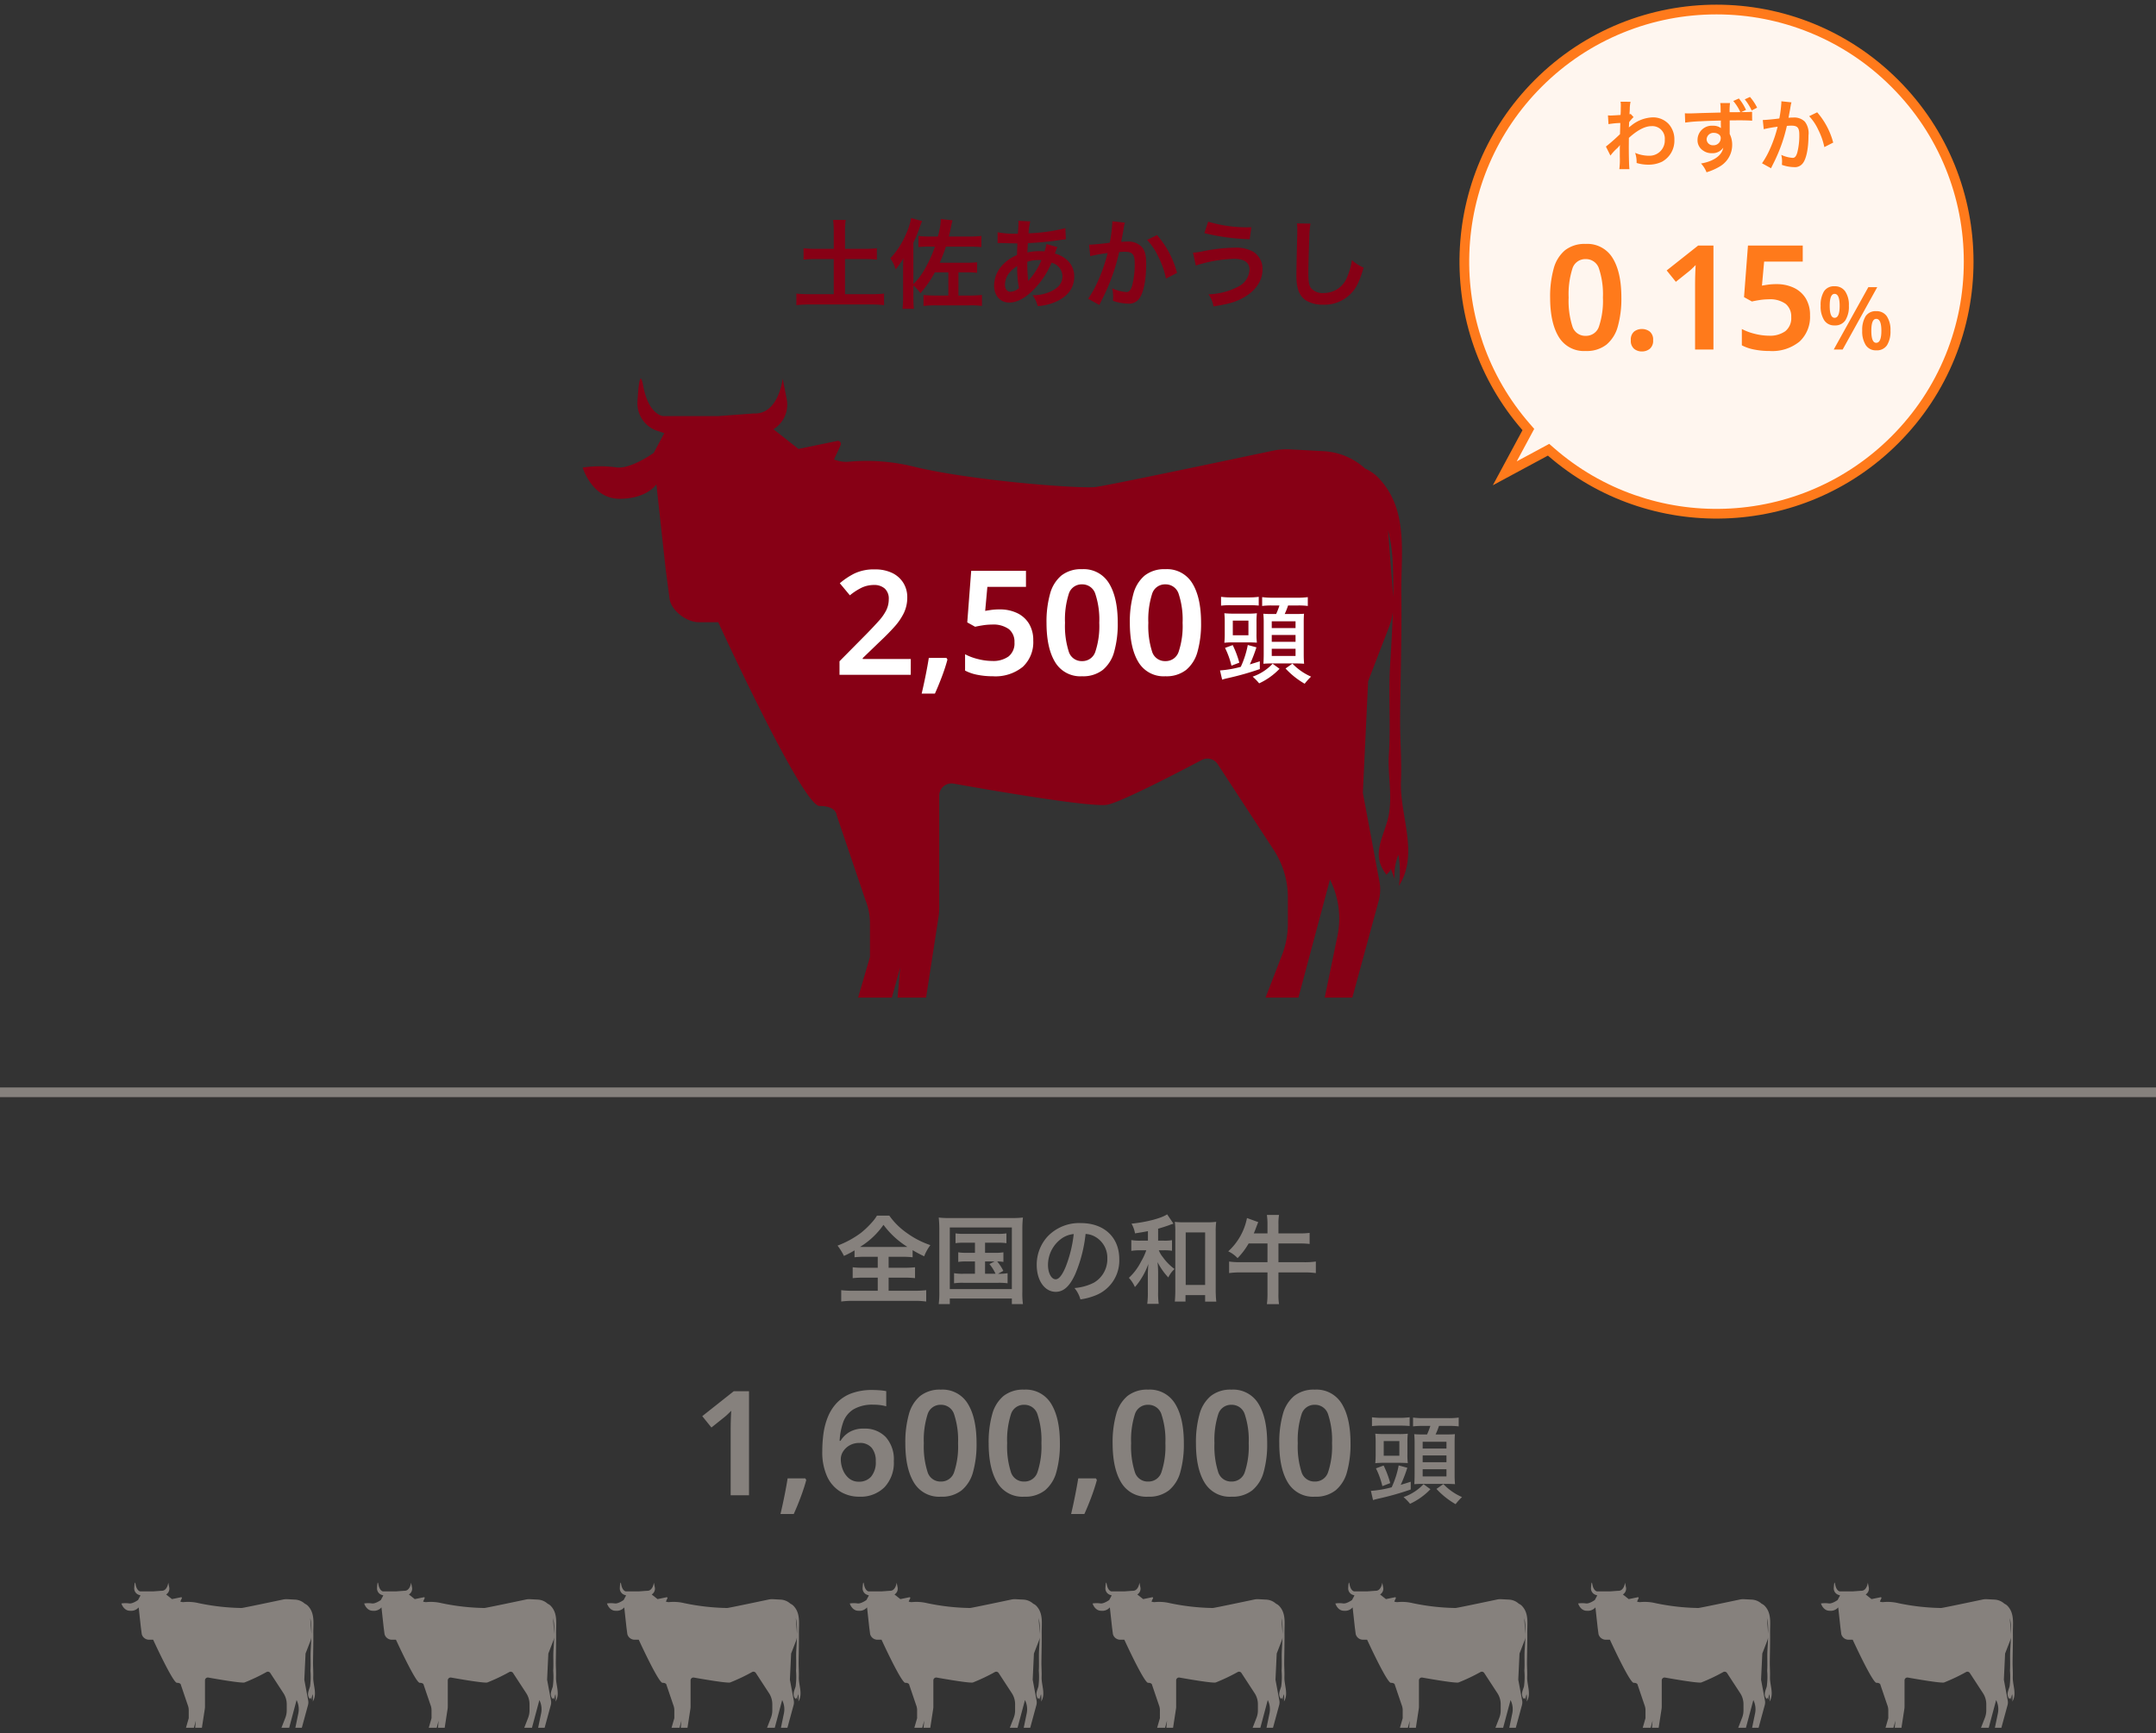 <svg xmlns="http://www.w3.org/2000/svg" xmlns:xlink="http://www.w3.org/1999/xlink" width="444" height="357" viewBox="0 0 444 357">
  <rect x="0" y="0" width="444" height="357" fill="#333333" stroke="none"/>
  <defs>
    <style>
      .cls-1, .cls-12, .cls-2 {
        fill: none;
      }

      .cls-1 {
        stroke: #707070;
      }

      .cls-3 {
        fill: #86817d;
      }

      .cls-4 {
        fill: #870015;
      }

      .cls-5 {
        clip-path: url(#clip-path);
      }

      .cls-6 {
        clip-path: url(#clip-path-2);
      }

      .cls-7 {
        clip-path: url(#clip-path-3);
      }

      .cls-8 {
        clip-path: url(#clip-path-11);
      }

      .cls-9 {
        fill: #fff;
      }

      .cls-10 {
        fill: #fff6ef;
      }

      .cls-11 {
        fill: #ff7a1b;
      }

      .cls-12 {
        stroke: #86817d;
        stroke-width: 2px;
      }

      .cls-13, .cls-14 {
        stroke: none;
      }

      .cls-14 {
        fill: #ff7a1b;
      }
    </style>
    <clipPath id="clip-path">
      <rect id="長方形_554" data-name="長方形 554" class="cls-1" width="444" height="357" transform="translate(20929 2555)"/>
    </clipPath>
    <clipPath id="clip-path-2">
      <rect class="cls-2" width="402" height="36"/>
    </clipPath>
    <clipPath id="clip-path-3">
      <rect id="長方形_545" data-name="長方形 545" class="cls-3" width="40" height="30"/>
    </clipPath>
    <clipPath id="clip-path-11">
      <rect id="長方形_553" data-name="長方形 553" class="cls-4" width="170" height="127.5"/>
    </clipPath>
  </defs>
  <g id="マスクグループ_39" data-name="マスクグループ 39" class="cls-5" transform="translate(-20929 -2555)">
    <path id="パス_1271" data-name="パス 1271" class="cls-3" d="M-41.24-8.12v2.26h-2.94a16.713,16.713,0,0,1-2.22-.1v2.24a19.944,19.944,0,0,1,2.22-.1h2.94v2.7H-46.2a20.321,20.321,0,0,1-2.56-.12V1.1a17.247,17.247,0,0,1,2.5-.14h12.48a17.549,17.549,0,0,1,2.52.14V-1.24a21.075,21.075,0,0,1-2.54.12H-39v-2.7h3.24a19.8,19.8,0,0,1,2.2.1V-5.96a18.767,18.767,0,0,1-2.2.1H-39V-8.12h2.82a19.5,19.5,0,0,1,2.12.1V-9.48c.9.52,1.48.84,2.38,1.26a9.453,9.453,0,0,1,1.28-2.3,18.123,18.123,0,0,1-4.9-2.54,14.592,14.592,0,0,1-3.56-3.54H-41.4a8.4,8.4,0,0,1-1.08,1.44,17.916,17.916,0,0,1-2.2,2.1,19.4,19.4,0,0,1-4.84,2.64A12.606,12.606,0,0,1-48.2-8.3a17.8,17.8,0,0,0,2.18-1.14v1.42a19.652,19.652,0,0,1,2.18-.1ZM-44-10.14c-.3,0-.48,0-.88-.02a16.055,16.055,0,0,0,4.82-4.54,17.933,17.933,0,0,0,4.92,4.54c-.38.02-.52.02-.94.02Zm22.78-.88v2.08h-1.72a9.336,9.336,0,0,1-1.72-.1v1.98a9.743,9.743,0,0,1,1.72-.1h1.72v2.54h-2.4a9.94,9.94,0,0,1-1.9-.12v2.08a11.839,11.839,0,0,1,1.9-.1h7.24a12.824,12.824,0,0,1,1.88.1V-4.74a10.259,10.259,0,0,1-1.96.12l1.08-.6a9.793,9.793,0,0,0-1.26-1.94,8.115,8.115,0,0,1,1.28.1V-9.04a9.2,9.2,0,0,1-1.72.1h-2.06v-2.08h2.54a11.589,11.589,0,0,1,1.86.1v-2.02a11.141,11.141,0,0,1-1.86.1h-6.8a10.9,10.9,0,0,1-1.82-.1v2.02a11.194,11.194,0,0,1,1.82-.1Zm2.08,3.86h1.96l-1.06.54a8.784,8.784,0,0,1,1.26,2h-2.16ZM-28.56-.98a18.936,18.936,0,0,1-.12,2.6h2.28V.48h12.78V1.62h2.28a16.136,16.136,0,0,1-.12-2.58V-13.8a20.608,20.608,0,0,1,.12-2.4,20.545,20.545,0,0,1-2.36.1H-26.32a18.721,18.721,0,0,1-2.36-.1,23.912,23.912,0,0,1,.12,2.42Zm2.16-13.18h12.78v12.7H-26.4ZM1.56-12.82a4.371,4.371,0,0,1,2.02.6A4.955,4.955,0,0,1,6.04-7.78a5.6,5.6,0,0,1-2.78,5A10.629,10.629,0,0,1-.72-1.68,6.38,6.38,0,0,1,.5.66,13.076,13.076,0,0,0,3.64-.18,7.7,7.7,0,0,0,8.5-7.64c0-4.5-3.12-7.42-7.92-7.42a8.978,8.978,0,0,0-6.88,2.8A8.591,8.591,0,0,0-8.5-6.44C-8.5-3.22-6.86-.9-4.58-.9c1.64,0,2.92-1.18,4.06-3.76A28.934,28.934,0,0,0,1.56-12.82Zm-2.44.02A26.359,26.359,0,0,1-2.54-6.04c-.72,1.72-1.4,2.56-2.06,2.56-.88,0-1.58-1.3-1.58-2.94a6.7,6.7,0,0,1,2.72-5.4A5.091,5.091,0,0,1-.88-12.8ZM14.4-11.44H12.86a10.212,10.212,0,0,1-1.88-.12v2.22a12.335,12.335,0,0,1,1.84-.12h1.24a12.327,12.327,0,0,1-1.08,2.34,11.647,11.647,0,0,1-2.5,3.34,6.608,6.608,0,0,1,1.24,1.9,11.9,11.9,0,0,0,1.36-1.84,14.068,14.068,0,0,0,1.4-2.92c-.08,1.4-.1,1.82-.1,2.36V-.96a16.947,16.947,0,0,1-.12,2.54h2.36A16.632,16.632,0,0,1,16.5-.96v-3.5a21.916,21.916,0,0,0-.12-2.56A13.435,13.435,0,0,0,18.6-3.86,5.521,5.521,0,0,1,19.88-5.6a10.85,10.85,0,0,1-2.42-2.46,5.106,5.106,0,0,1-.82-1.4h1.02a10.343,10.343,0,0,1,1.7.1v-2.18a9.112,9.112,0,0,1-1.68.1H16.5V-13.9c.56-.16,1.82-.56,2.4-.78a.717.717,0,0,1,.22-.08c.28-.1.28-.1.42-.14l.12-.04-1.3-1.92c-1.22.82-4.32,1.62-7.34,1.92a5.965,5.965,0,0,1,.72,2c1.38-.22,1.86-.3,2.66-.46ZM22.14-.22h4.04V1.12h2.3a22.155,22.155,0,0,1-.12-2.56V-13.2a15.45,15.45,0,0,1,.1-2.12,14.144,14.144,0,0,1-1.98.1H21.9a13.67,13.67,0,0,1-1.96-.1,15.809,15.809,0,0,1,.1,2.12V-1.24c0,.9-.04,1.72-.1,2.34h2.2Zm.04-12.92h4V-2.32h-4Zm16.84,2.28V-7H33.46a16.161,16.161,0,0,1-2.34-.14v2.38a16.536,16.536,0,0,1,2.34-.14h5.56V-.6a16.092,16.092,0,0,1-.12,2.24h2.5A12.912,12.912,0,0,1,41.28-.6V-4.9h5.34a16.454,16.454,0,0,1,2.36.14V-7.14A15.907,15.907,0,0,1,46.62-7H41.28v-3.86h4.3a15.628,15.628,0,0,1,2.12.1v-2.28a14.754,14.754,0,0,1-2.12.1h-4.3v-1.84a10.636,10.636,0,0,1,.12-1.96H38.9a13.236,13.236,0,0,1,.12,1.98v1.82H36.2c.18-.4.26-.6.54-1.36.18-.46.24-.64.38-.96L34.8-16.1a12.539,12.539,0,0,1-3.86,6.86,6.033,6.033,0,0,1,1.92,1.4,14.728,14.728,0,0,0,2.28-3.02Z" transform="translate(21151 2822)"/>
    <g id="リピートグリッド_11" data-name="リピートグリッド 11" class="cls-6" transform="translate(20954 2881)">
      <g transform="translate(-780 -5114)">
        <g id="グループ_952" data-name="グループ 952" class="cls-7" transform="translate(780 5114)">
          <path id="パス_1258" data-name="パス 1258" class="cls-3" d="M39.508,19.437c.041-.993-.047-2.007-.04-3,.015-2.009.085-4.018.057-6.027-.027-1.9.36-3.979-1.009-5.513a2.035,2.035,0,0,0-.737-.55A3.236,3.236,0,0,0,35.771,3.5l-1.613-.086a3.238,3.238,0,0,0-.843.065c-1.663.352-7.773,1.641-8.54,1.75a46.3,46.3,0,0,1-8.829-.993A9.516,9.516,0,0,0,12.9,4.006a1.559,1.559,0,0,1-.77-.106l.322-.688a.146.146,0,0,0-.162-.2l-1.875.385L9.211,2.442A1.393,1.393,0,0,0,9.85.985L9.656,0s-.191,1.744-1.4,1.681l-1.715.127H3.875s-.7-.063-.953-1.458c-.151-.83-.235-.021-.278.77a1.4,1.4,0,0,0,.953,1.4l.341.113-.508.951s-1.143.824-1.842.7A5.682,5.682,0,0,0,0,4.294S.445,5.8,1.779,5.8a2.05,2.05,0,0,0,1.779-.7l.452,4.124.183,1.391A1.561,1.561,0,0,0,5.6,11.762h.941s4.065,8.876,4.891,8.876.826.444.826.444l1.388,4.092a2.929,2.929,0,0,1,.221,1.115v1.64L13.3,29.894h1.631l.4-1.458L15.2,29.894H16.58l.6-3.9a2.921,2.921,0,0,0,.034-.446V20.137a.588.588,0,0,1,.692-.579c1.832.326,6.719,1.17,7.439,1.016a38.167,38.167,0,0,0,4.544-2.157.59.59,0,0,1,.769.2l2.71,4.15a4.179,4.179,0,0,1,.68,2.285v1.273a4.179,4.179,0,0,1-.282,1.508l-.8,2.062h1.588l1.525-5.706.07.154a4.177,4.177,0,0,1,.29,2.576l-.614,2.976h1.334l1.272-4.673a2.091,2.091,0,0,0,.038-.933L37.669,20l.254-5.389L38.932,12a3.22,3.22,0,0,0,.186-.724c-.029.874-.083,1.749-.135,2.6-.086,1.424.037,2.854-.056,4.274a14.951,14.951,0,0,1-.078,3.227c-.266.925-.76,1.707-.032,2.592.061-.1.152-.123.2-.294.064.166.125.333.187.5a2.568,2.568,0,0,1,.182-1.175,4.835,4.835,0,0,1,.025,1.5c.984-1.555.029-3.4.1-5.059m-.373-8.88-.25-3.248a7.717,7.717,0,0,1,.224,1.539c.029.56.035,1.133.026,1.709" transform="translate(0 -0.001)"/>
        </g>
      </g>
      <g transform="translate(-730 -5114)">
        <g id="グループ_953" data-name="グループ 953" class="cls-7" transform="translate(780 5114)">
          <path id="パス_1259" data-name="パス 1259" class="cls-3" d="M39.508,19.437c.041-.993-.047-2.007-.04-3,.015-2.009.085-4.018.057-6.027-.027-1.9.36-3.979-1.009-5.513a2.035,2.035,0,0,0-.737-.55A3.236,3.236,0,0,0,35.771,3.5l-1.613-.086a3.238,3.238,0,0,0-.843.065c-1.663.352-7.773,1.641-8.54,1.75a46.3,46.3,0,0,1-8.829-.993A9.516,9.516,0,0,0,12.9,4.006a1.559,1.559,0,0,1-.77-.106l.322-.688a.146.146,0,0,0-.162-.2l-1.875.385L9.211,2.442A1.393,1.393,0,0,0,9.85.985L9.656,0s-.191,1.744-1.4,1.681l-1.715.127H3.875s-.7-.063-.953-1.458c-.151-.83-.235-.021-.278.77a1.4,1.4,0,0,0,.953,1.4l.341.113-.508.951s-1.143.824-1.842.7A5.682,5.682,0,0,0,0,4.294S.445,5.8,1.779,5.8a2.05,2.05,0,0,0,1.779-.7l.452,4.124.183,1.391A1.561,1.561,0,0,0,5.6,11.762h.941s4.065,8.876,4.891,8.876.826.444.826.444l1.388,4.092a2.929,2.929,0,0,1,.221,1.115v1.64L13.3,29.894h1.631l.4-1.458L15.2,29.894H16.58l.6-3.9a2.921,2.921,0,0,0,.034-.446V20.137a.588.588,0,0,1,.692-.579c1.832.326,6.719,1.17,7.439,1.016a38.167,38.167,0,0,0,4.544-2.157.59.59,0,0,1,.769.2l2.71,4.15a4.179,4.179,0,0,1,.68,2.285v1.273a4.179,4.179,0,0,1-.282,1.508l-.8,2.062h1.588l1.525-5.706.07.154a4.177,4.177,0,0,1,.29,2.576l-.614,2.976h1.334l1.272-4.673a2.091,2.091,0,0,0,.038-.933L37.669,20l.254-5.389L38.932,12a3.22,3.22,0,0,0,.186-.724c-.029.874-.083,1.749-.135,2.6-.086,1.424.037,2.854-.056,4.274a14.951,14.951,0,0,1-.078,3.227c-.266.925-.76,1.707-.032,2.592.061-.1.152-.123.2-.294.064.166.125.333.187.5a2.568,2.568,0,0,1,.182-1.175,4.835,4.835,0,0,1,.025,1.5c.984-1.555.029-3.4.1-5.059m-.373-8.88-.25-3.248a7.717,7.717,0,0,1,.224,1.539c.029.56.035,1.133.026,1.709" transform="translate(0 -0.001)"/>
        </g>
      </g>
      <g transform="translate(-680 -5114)">
        <g id="グループ_954" data-name="グループ 954" class="cls-7" transform="translate(780 5114)">
          <path id="パス_1260" data-name="パス 1260" class="cls-3" d="M39.508,19.437c.041-.993-.047-2.007-.04-3,.015-2.009.085-4.018.057-6.027-.027-1.9.36-3.979-1.009-5.513a2.035,2.035,0,0,0-.737-.55A3.236,3.236,0,0,0,35.771,3.5l-1.613-.086a3.238,3.238,0,0,0-.843.065c-1.663.352-7.773,1.641-8.54,1.75a46.3,46.3,0,0,1-8.829-.993A9.516,9.516,0,0,0,12.9,4.006a1.559,1.559,0,0,1-.77-.106l.322-.688a.146.146,0,0,0-.162-.2l-1.875.385L9.211,2.442A1.393,1.393,0,0,0,9.85.985L9.656,0s-.191,1.744-1.4,1.681l-1.715.127H3.875s-.7-.063-.953-1.458c-.151-.83-.235-.021-.278.77a1.4,1.4,0,0,0,.953,1.4l.341.113-.508.951s-1.143.824-1.842.7A5.682,5.682,0,0,0,0,4.294S.445,5.8,1.779,5.8a2.05,2.05,0,0,0,1.779-.7l.452,4.124.183,1.391A1.561,1.561,0,0,0,5.6,11.762h.941s4.065,8.876,4.891,8.876.826.444.826.444l1.388,4.092a2.929,2.929,0,0,1,.221,1.115v1.64L13.3,29.894h1.631l.4-1.458L15.2,29.894H16.58l.6-3.9a2.921,2.921,0,0,0,.034-.446V20.137a.588.588,0,0,1,.692-.579c1.832.326,6.719,1.17,7.439,1.016a38.167,38.167,0,0,0,4.544-2.157.59.59,0,0,1,.769.2l2.71,4.15a4.179,4.179,0,0,1,.68,2.285v1.273a4.179,4.179,0,0,1-.282,1.508l-.8,2.062h1.588l1.525-5.706.07.154a4.177,4.177,0,0,1,.29,2.576l-.614,2.976h1.334l1.272-4.673a2.091,2.091,0,0,0,.038-.933L37.669,20l.254-5.389L38.932,12a3.22,3.22,0,0,0,.186-.724c-.029.874-.083,1.749-.135,2.6-.086,1.424.037,2.854-.056,4.274a14.951,14.951,0,0,1-.078,3.227c-.266.925-.76,1.707-.032,2.592.061-.1.152-.123.2-.294.064.166.125.333.187.5a2.568,2.568,0,0,1,.182-1.175,4.835,4.835,0,0,1,.025,1.5c.984-1.555.029-3.4.1-5.059m-.373-8.88-.25-3.248a7.717,7.717,0,0,1,.224,1.539c.029.56.035,1.133.026,1.709" transform="translate(0 -0.001)"/>
        </g>
      </g>
      <g transform="translate(-630 -5114)">
        <g id="グループ_955" data-name="グループ 955" class="cls-7" transform="translate(780 5114)">
          <path id="パス_1261" data-name="パス 1261" class="cls-3" d="M39.508,19.437c.041-.993-.047-2.007-.04-3,.015-2.009.085-4.018.057-6.027-.027-1.9.36-3.979-1.009-5.513a2.035,2.035,0,0,0-.737-.55A3.236,3.236,0,0,0,35.771,3.5l-1.613-.086a3.238,3.238,0,0,0-.843.065c-1.663.352-7.773,1.641-8.54,1.75a46.3,46.3,0,0,1-8.829-.993A9.516,9.516,0,0,0,12.9,4.006a1.559,1.559,0,0,1-.77-.106l.322-.688a.146.146,0,0,0-.162-.2l-1.875.385L9.211,2.442A1.393,1.393,0,0,0,9.85.985L9.656,0s-.191,1.744-1.4,1.681l-1.715.127H3.875s-.7-.063-.953-1.458c-.151-.83-.235-.021-.278.77a1.4,1.4,0,0,0,.953,1.4l.341.113-.508.951s-1.143.824-1.842.7A5.682,5.682,0,0,0,0,4.294S.445,5.8,1.779,5.8a2.05,2.05,0,0,0,1.779-.7l.452,4.124.183,1.391A1.561,1.561,0,0,0,5.6,11.762h.941s4.065,8.876,4.891,8.876.826.444.826.444l1.388,4.092a2.929,2.929,0,0,1,.221,1.115v1.64L13.3,29.894h1.631l.4-1.458L15.2,29.894H16.58l.6-3.9a2.921,2.921,0,0,0,.034-.446V20.137a.588.588,0,0,1,.692-.579c1.832.326,6.719,1.17,7.439,1.016a38.167,38.167,0,0,0,4.544-2.157.59.59,0,0,1,.769.2l2.71,4.15a4.179,4.179,0,0,1,.68,2.285v1.273a4.179,4.179,0,0,1-.282,1.508l-.8,2.062h1.588l1.525-5.706.07.154a4.177,4.177,0,0,1,.29,2.576l-.614,2.976h1.334l1.272-4.673a2.091,2.091,0,0,0,.038-.933L37.669,20l.254-5.389L38.932,12a3.22,3.22,0,0,0,.186-.724c-.029.874-.083,1.749-.135,2.6-.086,1.424.037,2.854-.056,4.274a14.951,14.951,0,0,1-.078,3.227c-.266.925-.76,1.707-.032,2.592.061-.1.152-.123.2-.294.064.166.125.333.187.5a2.568,2.568,0,0,1,.182-1.175,4.835,4.835,0,0,1,.025,1.5c.984-1.555.029-3.4.1-5.059m-.373-8.88-.25-3.248a7.717,7.717,0,0,1,.224,1.539c.029.56.035,1.133.026,1.709" transform="translate(0 -0.001)"/>
        </g>
      </g>
      <g transform="translate(-580 -5114)">
        <g id="グループ_956" data-name="グループ 956" class="cls-7" transform="translate(780 5114)">
          <path id="パス_1262" data-name="パス 1262" class="cls-3" d="M39.508,19.437c.041-.993-.047-2.007-.04-3,.015-2.009.085-4.018.057-6.027-.027-1.9.36-3.979-1.009-5.513a2.035,2.035,0,0,0-.737-.55A3.236,3.236,0,0,0,35.771,3.5l-1.613-.086a3.238,3.238,0,0,0-.843.065c-1.663.352-7.773,1.641-8.54,1.75a46.3,46.3,0,0,1-8.829-.993A9.516,9.516,0,0,0,12.9,4.006a1.559,1.559,0,0,1-.77-.106l.322-.688a.146.146,0,0,0-.162-.2l-1.875.385L9.211,2.442A1.393,1.393,0,0,0,9.85.985L9.656,0s-.191,1.744-1.4,1.681l-1.715.127H3.875s-.7-.063-.953-1.458c-.151-.83-.235-.021-.278.77a1.4,1.4,0,0,0,.953,1.4l.341.113-.508.951s-1.143.824-1.842.7A5.682,5.682,0,0,0,0,4.294S.445,5.8,1.779,5.8a2.05,2.05,0,0,0,1.779-.7l.452,4.124.183,1.391A1.561,1.561,0,0,0,5.6,11.762h.941s4.065,8.876,4.891,8.876.826.444.826.444l1.388,4.092a2.929,2.929,0,0,1,.221,1.115v1.64L13.3,29.894h1.631l.4-1.458L15.2,29.894H16.58l.6-3.9a2.921,2.921,0,0,0,.034-.446V20.137a.588.588,0,0,1,.692-.579c1.832.326,6.719,1.17,7.439,1.016a38.167,38.167,0,0,0,4.544-2.157.59.59,0,0,1,.769.2l2.71,4.15a4.179,4.179,0,0,1,.68,2.285v1.273a4.179,4.179,0,0,1-.282,1.508l-.8,2.062h1.588l1.525-5.706.07.154a4.177,4.177,0,0,1,.29,2.576l-.614,2.976h1.334l1.272-4.673a2.091,2.091,0,0,0,.038-.933L37.669,20l.254-5.389L38.932,12a3.22,3.22,0,0,0,.186-.724c-.029.874-.083,1.749-.135,2.6-.086,1.424.037,2.854-.056,4.274a14.951,14.951,0,0,1-.078,3.227c-.266.925-.76,1.707-.032,2.592.061-.1.152-.123.2-.294.064.166.125.333.187.5a2.568,2.568,0,0,1,.182-1.175,4.835,4.835,0,0,1,.025,1.5c.984-1.555.029-3.4.1-5.059m-.373-8.88-.25-3.248a7.717,7.717,0,0,1,.224,1.539c.029.56.035,1.133.026,1.709" transform="translate(0 -0.001)"/>
        </g>
      </g>
      <g transform="translate(-530 -5114)">
        <g id="グループ_957" data-name="グループ 957" class="cls-7" transform="translate(780 5114)">
          <path id="パス_1263" data-name="パス 1263" class="cls-3" d="M39.508,19.437c.041-.993-.047-2.007-.04-3,.015-2.009.085-4.018.057-6.027-.027-1.9.36-3.979-1.009-5.513a2.035,2.035,0,0,0-.737-.55A3.236,3.236,0,0,0,35.771,3.5l-1.613-.086a3.238,3.238,0,0,0-.843.065c-1.663.352-7.773,1.641-8.54,1.75a46.3,46.3,0,0,1-8.829-.993A9.516,9.516,0,0,0,12.9,4.006a1.559,1.559,0,0,1-.77-.106l.322-.688a.146.146,0,0,0-.162-.2l-1.875.385L9.211,2.442A1.393,1.393,0,0,0,9.85.985L9.656,0s-.191,1.744-1.4,1.681l-1.715.127H3.875s-.7-.063-.953-1.458c-.151-.83-.235-.021-.278.77a1.4,1.4,0,0,0,.953,1.4l.341.113-.508.951s-1.143.824-1.842.7A5.682,5.682,0,0,0,0,4.294S.445,5.8,1.779,5.8a2.05,2.05,0,0,0,1.779-.7l.452,4.124.183,1.391A1.561,1.561,0,0,0,5.6,11.762h.941s4.065,8.876,4.891,8.876.826.444.826.444l1.388,4.092a2.929,2.929,0,0,1,.221,1.115v1.64L13.3,29.894h1.631l.4-1.458L15.2,29.894H16.58l.6-3.9a2.921,2.921,0,0,0,.034-.446V20.137a.588.588,0,0,1,.692-.579c1.832.326,6.719,1.17,7.439,1.016a38.167,38.167,0,0,0,4.544-2.157.59.59,0,0,1,.769.2l2.71,4.15a4.179,4.179,0,0,1,.68,2.285v1.273a4.179,4.179,0,0,1-.282,1.508l-.8,2.062h1.588l1.525-5.706.07.154a4.177,4.177,0,0,1,.29,2.576l-.614,2.976h1.334l1.272-4.673a2.091,2.091,0,0,0,.038-.933L37.669,20l.254-5.389L38.932,12a3.22,3.22,0,0,0,.186-.724c-.029.874-.083,1.749-.135,2.6-.086,1.424.037,2.854-.056,4.274a14.951,14.951,0,0,1-.078,3.227c-.266.925-.76,1.707-.032,2.592.061-.1.152-.123.2-.294.064.166.125.333.187.5a2.568,2.568,0,0,1,.182-1.175,4.835,4.835,0,0,1,.025,1.5c.984-1.555.029-3.4.1-5.059m-.373-8.88-.25-3.248a7.717,7.717,0,0,1,.224,1.539c.029.56.035,1.133.026,1.709" transform="translate(0 -0.001)"/>
        </g>
      </g>
      <g transform="translate(-480 -5114)">
        <g id="グループ_958" data-name="グループ 958" class="cls-7" transform="translate(780 5114)">
          <path id="パス_1264" data-name="パス 1264" class="cls-3" d="M39.508,19.437c.041-.993-.047-2.007-.04-3,.015-2.009.085-4.018.057-6.027-.027-1.9.36-3.979-1.009-5.513a2.035,2.035,0,0,0-.737-.55A3.236,3.236,0,0,0,35.771,3.5l-1.613-.086a3.238,3.238,0,0,0-.843.065c-1.663.352-7.773,1.641-8.54,1.75a46.3,46.3,0,0,1-8.829-.993A9.516,9.516,0,0,0,12.9,4.006a1.559,1.559,0,0,1-.77-.106l.322-.688a.146.146,0,0,0-.162-.2l-1.875.385L9.211,2.442A1.393,1.393,0,0,0,9.85.985L9.656,0s-.191,1.744-1.4,1.681l-1.715.127H3.875s-.7-.063-.953-1.458c-.151-.83-.235-.021-.278.77a1.4,1.4,0,0,0,.953,1.4l.341.113-.508.951s-1.143.824-1.842.7A5.682,5.682,0,0,0,0,4.294S.445,5.8,1.779,5.8a2.05,2.05,0,0,0,1.779-.7l.452,4.124.183,1.391A1.561,1.561,0,0,0,5.6,11.762h.941s4.065,8.876,4.891,8.876.826.444.826.444l1.388,4.092a2.929,2.929,0,0,1,.221,1.115v1.64L13.3,29.894h1.631l.4-1.458L15.2,29.894H16.58l.6-3.9a2.921,2.921,0,0,0,.034-.446V20.137a.588.588,0,0,1,.692-.579c1.832.326,6.719,1.17,7.439,1.016a38.167,38.167,0,0,0,4.544-2.157.59.59,0,0,1,.769.2l2.71,4.15a4.179,4.179,0,0,1,.68,2.285v1.273a4.179,4.179,0,0,1-.282,1.508l-.8,2.062h1.588l1.525-5.706.07.154a4.177,4.177,0,0,1,.29,2.576l-.614,2.976h1.334l1.272-4.673a2.091,2.091,0,0,0,.038-.933L37.669,20l.254-5.389L38.932,12a3.22,3.22,0,0,0,.186-.724c-.029.874-.083,1.749-.135,2.6-.086,1.424.037,2.854-.056,4.274a14.951,14.951,0,0,1-.078,3.227c-.266.925-.76,1.707-.032,2.592.061-.1.152-.123.2-.294.064.166.125.333.187.5a2.568,2.568,0,0,1,.182-1.175,4.835,4.835,0,0,1,.025,1.5c.984-1.555.029-3.4.1-5.059m-.373-8.88-.25-3.248a7.717,7.717,0,0,1,.224,1.539c.029.56.035,1.133.026,1.709" transform="translate(0 -0.001)"/>
        </g>
      </g>
      <g transform="translate(-430 -5114)">
        <g id="グループ_959" data-name="グループ 959" class="cls-7" transform="translate(780 5114)">
          <path id="パス_1265" data-name="パス 1265" class="cls-3" d="M39.508,19.437c.041-.993-.047-2.007-.04-3,.015-2.009.085-4.018.057-6.027-.027-1.9.36-3.979-1.009-5.513a2.035,2.035,0,0,0-.737-.55A3.236,3.236,0,0,0,35.771,3.5l-1.613-.086a3.238,3.238,0,0,0-.843.065c-1.663.352-7.773,1.641-8.54,1.75a46.3,46.3,0,0,1-8.829-.993A9.516,9.516,0,0,0,12.9,4.006a1.559,1.559,0,0,1-.77-.106l.322-.688a.146.146,0,0,0-.162-.2l-1.875.385L9.211,2.442A1.393,1.393,0,0,0,9.85.985L9.656,0s-.191,1.744-1.4,1.681l-1.715.127H3.875s-.7-.063-.953-1.458c-.151-.83-.235-.021-.278.77a1.4,1.4,0,0,0,.953,1.4l.341.113-.508.951s-1.143.824-1.842.7A5.682,5.682,0,0,0,0,4.294S.445,5.8,1.779,5.8a2.05,2.05,0,0,0,1.779-.7l.452,4.124.183,1.391A1.561,1.561,0,0,0,5.6,11.762h.941s4.065,8.876,4.891,8.876.826.444.826.444l1.388,4.092a2.929,2.929,0,0,1,.221,1.115v1.64L13.3,29.894h1.631l.4-1.458L15.2,29.894H16.58l.6-3.9a2.921,2.921,0,0,0,.034-.446V20.137a.588.588,0,0,1,.692-.579c1.832.326,6.719,1.17,7.439,1.016a38.167,38.167,0,0,0,4.544-2.157.59.59,0,0,1,.769.2l2.71,4.15a4.179,4.179,0,0,1,.68,2.285v1.273a4.179,4.179,0,0,1-.282,1.508l-.8,2.062h1.588l1.525-5.706.07.154a4.177,4.177,0,0,1,.29,2.576l-.614,2.976h1.334l1.272-4.673a2.091,2.091,0,0,0,.038-.933L37.669,20l.254-5.389L38.932,12a3.22,3.22,0,0,0,.186-.724c-.029.874-.083,1.749-.135,2.6-.086,1.424.037,2.854-.056,4.274a14.951,14.951,0,0,1-.078,3.227c-.266.925-.76,1.707-.032,2.592.061-.1.152-.123.2-.294.064.166.125.333.187.5a2.568,2.568,0,0,1,.182-1.175,4.835,4.835,0,0,1,.025,1.5c.984-1.555.029-3.4.1-5.059m-.373-8.88-.25-3.248a7.717,7.717,0,0,1,.224,1.539c.029.56.035,1.133.026,1.709" transform="translate(0 -0.001)"/>
        </g>
      </g>
    </g>
    <path id="パス_1272" data-name="パス 1272" class="cls-3" d="M-67.75,0h-3.78V-13.35q0-.96.03-2.04t.09-2.01q-.3.3-.735.72a10.826,10.826,0,0,1-.945.81l-2.4,1.92-1.89-2.34,6.48-5.13h3.15Zm11.58-3.48.21.33q-.42,1.59-1.125,3.48T-58.54,3.87h-2.73q.42-1.77.825-3.78t.645-3.57Zm3.51-5.64a26.062,26.062,0,0,1,.255-3.66,14.125,14.125,0,0,1,.915-3.4,9.275,9.275,0,0,1,1.83-2.85,7.989,7.989,0,0,1,2.985-1.95,12.161,12.161,0,0,1,4.395-.7q.63,0,1.44.06a9.67,9.67,0,0,1,1.35.18v3.12a9.486,9.486,0,0,0-2.58-.33,7.676,7.676,0,0,0-4.2.975,5.15,5.15,0,0,0-2.1,2.67,13.683,13.683,0,0,0-.72,3.8h.18a5.391,5.391,0,0,1,1.8-1.785,5.618,5.618,0,0,1,3.03-.735A5.927,5.927,0,0,1-39.61-12a6.839,6.839,0,0,1,1.68,4.95,7.364,7.364,0,0,1-1.92,5.4A6.953,6.953,0,0,1-45.04.3,7.431,7.431,0,0,1-48.9-.72a7.105,7.105,0,0,1-2.745-3.1A12.04,12.04,0,0,1-52.66-9.12Zm7.56,6.33a3.241,3.241,0,0,0,2.49-1.035,4.572,4.572,0,0,0,.96-3.2,4.149,4.149,0,0,0-.84-2.745,3.1,3.1,0,0,0-2.52-1,3.972,3.972,0,0,0-2.025.495,3.768,3.768,0,0,0-1.335,1.26,2.927,2.927,0,0,0-.48,1.575,5.881,5.881,0,0,0,.42,2.175,4.416,4.416,0,0,0,1.245,1.77A3.1,3.1,0,0,0-45.1-2.79Zm24.21-7.92a21.225,21.225,0,0,1-.72,5.91,7.387,7.387,0,0,1-2.34,3.78A6.582,6.582,0,0,1-28.24.3a6.026,6.026,0,0,1-5.55-2.91q-1.77-2.91-1.77-8.1a21.388,21.388,0,0,1,.72-5.925,7.439,7.439,0,0,1,2.325-3.8,6.521,6.521,0,0,1,4.275-1.32,6.069,6.069,0,0,1,5.55,2.91Q-20.89-15.93-20.89-10.71Zm-10.86,0a17.313,17.313,0,0,0,.765,5.91A2.761,2.761,0,0,0-28.24-2.82,2.792,2.792,0,0,0-25.5-4.785a16.688,16.688,0,0,0,.8-5.925,16.839,16.839,0,0,0-.8-5.925A2.8,2.8,0,0,0-28.24-18.63a2.763,2.763,0,0,0-2.745,1.995A17.45,17.45,0,0,0-31.75-10.71Zm28.02,0A21.225,21.225,0,0,1-4.45-4.8,7.387,7.387,0,0,1-6.79-1.02,6.582,6.582,0,0,1-11.08.3a6.026,6.026,0,0,1-5.55-2.91q-1.77-2.91-1.77-8.1a21.388,21.388,0,0,1,.72-5.925,7.439,7.439,0,0,1,2.325-3.8,6.521,6.521,0,0,1,4.275-1.32,6.069,6.069,0,0,1,5.55,2.91Q-3.73-15.93-3.73-10.71Zm-10.86,0a17.313,17.313,0,0,0,.765,5.91A2.761,2.761,0,0,0-11.08-2.82,2.792,2.792,0,0,0-8.335-4.785a16.688,16.688,0,0,0,.8-5.925,16.839,16.839,0,0,0-.8-5.925A2.8,2.8,0,0,0-11.08-18.63a2.763,2.763,0,0,0-2.745,1.995A17.45,17.45,0,0,0-14.59-10.71ZM3.68-3.48l.21.33Q3.47-1.56,2.765.33T1.31,3.87H-1.42Q-1,2.1-.6.09T.05-3.48ZM21.8-10.71a21.225,21.225,0,0,1-.72,5.91,7.387,7.387,0,0,1-2.34,3.78A6.582,6.582,0,0,1,14.45.3,6.026,6.026,0,0,1,8.9-2.61q-1.77-2.91-1.77-8.1a21.388,21.388,0,0,1,.72-5.925,7.439,7.439,0,0,1,2.325-3.8,6.521,6.521,0,0,1,4.275-1.32A6.069,6.069,0,0,1,20-18.84Q21.8-15.93,21.8-10.71Zm-10.86,0A17.313,17.313,0,0,0,11.7-4.8,2.761,2.761,0,0,0,14.45-2.82a2.792,2.792,0,0,0,2.745-1.965,16.688,16.688,0,0,0,.8-5.925,16.839,16.839,0,0,0-.8-5.925A2.8,2.8,0,0,0,14.45-18.63,2.763,2.763,0,0,0,11.7-16.635,17.45,17.45,0,0,0,10.94-10.71Zm28.02,0a21.225,21.225,0,0,1-.72,5.91A7.387,7.387,0,0,1,35.9-1.02,6.582,6.582,0,0,1,31.61.3a6.026,6.026,0,0,1-5.55-2.91q-1.77-2.91-1.77-8.1a21.388,21.388,0,0,1,.72-5.925,7.439,7.439,0,0,1,2.325-3.8,6.521,6.521,0,0,1,4.275-1.32,6.069,6.069,0,0,1,5.55,2.91Q38.96-15.93,38.96-10.71Zm-10.86,0a17.313,17.313,0,0,0,.765,5.91A2.761,2.761,0,0,0,31.61-2.82a2.792,2.792,0,0,0,2.745-1.965,16.688,16.688,0,0,0,.8-5.925,16.839,16.839,0,0,0-.8-5.925A2.8,2.8,0,0,0,31.61-18.63a2.763,2.763,0,0,0-2.745,1.995A17.45,17.45,0,0,0,28.1-10.71Zm28.02,0A21.225,21.225,0,0,1,55.4-4.8a7.387,7.387,0,0,1-2.34,3.78A6.582,6.582,0,0,1,48.77.3a6.026,6.026,0,0,1-5.55-2.91q-1.77-2.91-1.77-8.1a21.388,21.388,0,0,1,.72-5.925,7.439,7.439,0,0,1,2.325-3.8,6.521,6.521,0,0,1,4.275-1.32,6.069,6.069,0,0,1,5.55,2.91Q56.12-15.93,56.12-10.71Zm-10.86,0a17.313,17.313,0,0,0,.765,5.91A2.761,2.761,0,0,0,48.77-2.82a2.792,2.792,0,0,0,2.745-1.965,16.688,16.688,0,0,0,.8-5.925,16.839,16.839,0,0,0-.8-5.925A2.8,2.8,0,0,0,48.77-18.63a2.763,2.763,0,0,0-2.745,1.995A17.45,17.45,0,0,0,45.26-10.71ZM60.76,1c.3-.1.52-.16,1.02-.28a59.071,59.071,0,0,0,6.74-1.9v-1.6c-1.06.34-1.4.44-2.06.64a29.974,29.974,0,0,0,1.36-3.52l-1.78-.48a19.148,19.148,0,0,1-1.44,4.5,22.119,22.119,0,0,1-4.28.74Zm11.8-15.28a14.747,14.747,0,0,1-.68,1.76h-.9c-.84,0-1.24-.02-1.74-.06a16.534,16.534,0,0,1,.08,1.86v6.48c0,.54-.02,1.38-.06,1.96.7-.04,1.04-.06,1.64-.06h5c.56,0,1.18.02,1.74.06-.06-.62-.08-1.22-.08-1.96v-6.58c0-.74.02-1.26.06-1.76-.42.04-.9.06-1.9.06H73.64a15.305,15.305,0,0,0,.7-1.76h1.98a14.307,14.307,0,0,1,2.08.1V-16a14.461,14.461,0,0,1-2.22.12H71.24A15.134,15.134,0,0,1,69-16v1.82a14.509,14.509,0,0,1,2.06-.1Zm-1.58,3.26h4.9v1.4h-4.9Zm0,2.82h4.9v1.4h-4.9Zm0,2.84h4.9v1.48h-4.9ZM60.54-14.24a14.958,14.958,0,0,1,2.1-.1h3.6a20.312,20.312,0,0,1,2.06.08v-1.8a15.092,15.092,0,0,1-2.14.12H62.72a15.527,15.527,0,0,1-2.18-.12ZM61.3-8.6a18.822,18.822,0,0,1-.08,2,17.54,17.54,0,0,1,1.9-.08h2.94q.99,0,1.86.06a13.23,13.23,0,0,1-.08-1.88v-2.3a15.38,15.38,0,0,1,.08-1.88,15.608,15.608,0,0,1-1.96.08H63.2a17.717,17.717,0,0,1-1.98-.08,17.463,17.463,0,0,1,.08,1.92Zm1.66-2.56h3.22v3.02H62.96ZM64.3-2.5a20.093,20.093,0,0,0-1.36-3.62l-1.58.58a16.844,16.844,0,0,1,1.32,3.66Zm9.52,1.2a16.615,16.615,0,0,0,3.94,3.14A12.327,12.327,0,0,1,79.08.38,12.042,12.042,0,0,1,75.24-2.3Zm-2.66-.98A10.221,10.221,0,0,1,67.04.38a11.239,11.239,0,0,1,1.34,1.38,13.759,13.759,0,0,0,4.2-3Z" transform="translate(21151 2863)"/>
    <g id="グループ_962" data-name="グループ 962" transform="translate(20179 -2121)">
      <path id="パス_1269" data-name="パス 1269" class="cls-4" d="M-51.3-10.74h-3.62a22.923,22.923,0,0,1-2.6-.12v2.34a23.93,23.93,0,0,1,2.6-.12h3.62V-1.4h-4.84A27.156,27.156,0,0,1-59-1.52V.86A23.3,23.3,0,0,1-56.14.72h12.4a22.475,22.475,0,0,1,2.8.14V-1.52a26.427,26.427,0,0,1-2.8.12h-5.24V-8.64H-45a23.794,23.794,0,0,1,2.58.12v-2.34a22.537,22.537,0,0,1-2.58.12h-3.98v-3.62a16.535,16.535,0,0,1,.14-2.34h-2.6a17.119,17.119,0,0,1,.14,2.34Zm21.82,2.86A31.454,31.454,0,0,0-28.2-11.2h4.82c1.1,0,1.8.04,2.48.1v-2.3a21.5,21.5,0,0,1-2.5.12h-4.2c.2-.82.3-1.22.48-2.12.08-.42.08-.42.28-1.22l-2.4-.26a15.12,15.12,0,0,1-.62,3.6h-1.56a19.049,19.049,0,0,1-2.44-.12v2.3a17.671,17.671,0,0,1,2.44-.1h.96a26.348,26.348,0,0,1-2.32,5A13.04,13.04,0,0,1-34.9-3.48V-12a30.35,30.35,0,0,0,1.32-3.24c.26-.72.32-.86.48-1.22l-2.26-.62a14.186,14.186,0,0,1-1.04,3.26,17.185,17.185,0,0,1-3.26,5.04,6.921,6.921,0,0,1,1.1,2.28,15.737,15.737,0,0,0,1.6-2.28c-.04.8-.06,1.26-.06,2.22V-.78a20.369,20.369,0,0,1-.12,2.4h2.34c-.06-.7-.1-1.34-.1-2.3v-2.5A7.07,7.07,0,0,1-33.46-1.6a22.241,22.241,0,0,0,2.98-4.3h2.78v4.78h-2.52c-.84,0-1.84-.04-2.6-.12V1.02A24.5,24.5,0,0,1-30.14.9h6.8a16.614,16.614,0,0,1,2.56.12V-1.24c-.86.08-1.68.12-2.48.12h-2.36V-5.9h1.48a17.226,17.226,0,0,1,2.36.1V-7.98a19.311,19.311,0,0,1-2.36.1ZM-7.5-11.74a7.5,7.5,0,0,1-.4,1.52,5.663,5.663,0,0,0-.76-.04,11.067,11.067,0,0,0-2.76.26c.02-.42.04-1.06.1-1.92a64.163,64.163,0,0,0,7.04-.7c.42-.06.5-.06.78-.08L-3.6-15a36.242,36.242,0,0,1-7.58,1.06,11.774,11.774,0,0,1,.36-2.46l-2.48-.12a1.126,1.126,0,0,1,.04.32c0,.38-.02.88-.04,1.14-.06.8-.06.8-.08,1.2h-.44a17.694,17.694,0,0,1-3.74-.3v2.24c.22-.02.4-.02.46-.02h.38c1.94.06,3.02.08,3.24.08-.04.96-.08,1.76-.08,2.4a8.266,8.266,0,0,0-2.74,1.8,6.283,6.283,0,0,0-1.98,4.48c0,2.08,1.26,3.5,3.12,3.5,1.66,0,3.44-.98,5.24-2.88A17.651,17.651,0,0,0-6.44-7.88,2.933,2.933,0,0,1-4.2-5.12c0,1.38-.74,2.36-2.34,3.12a8.292,8.292,0,0,1-3.82.8A6.442,6.442,0,0,1-9.3,1.06,11.14,11.14,0,0,0-5.22,0c2.26-1.12,3.44-2.82,3.44-5a4.462,4.462,0,0,0-1.9-3.78,5.385,5.385,0,0,0-2.08-.98c.06-.18.08-.2.28-.76a4.619,4.619,0,0,1,.24-.58Zm-6.02,4.56a21.937,21.937,0,0,0,.36,4.52,2.755,2.755,0,0,1-1.74.76c-.7,0-1.14-.56-1.14-1.46a3.965,3.965,0,0,1,.9-2.44A5.948,5.948,0,0,1-13.52-7.18Zm2.26,3.02a.82.82,0,0,1-.02-.22,1.057,1.057,0,0,0-.02-.26,33.258,33.258,0,0,1-.14-3.44,7.348,7.348,0,0,1,2.4-.36,4.7,4.7,0,0,1,.52.02,15.217,15.217,0,0,1-2.48,4,1.846,1.846,0,0,0-.22.28ZM6.06-16.42v.38A30.778,30.778,0,0,1,5.54-12c-1.1.16-3.52.4-4.26.4l.24,2.36A35.856,35.856,0,0,1,5.1-9.88,33.929,33.929,0,0,1,3.16-4.22,21.85,21.85,0,0,1,1.08-.46L3.4.82c.1-.2.1-.22.16-.34l.3-.6a42.894,42.894,0,0,0,2.4-5.62,42.308,42.308,0,0,0,1.22-4.34c.46-.04.76-.06,1.16-.06,1.58,0,2.04.54,2.04,2.38a17.771,17.771,0,0,1-.52,4.56c-.3.98-.62,1.36-1.2,1.36a8.274,8.274,0,0,1-2.92-.78,7.512,7.512,0,0,1,.2,1.7c0,.2-.02.48-.04.88A9.7,9.7,0,0,0,9.28.54a2.533,2.533,0,0,0,2.22-.9c.96-1.1,1.54-3.84,1.54-7.28,0-1.82-.26-2.78-.94-3.54a3.874,3.874,0,0,0-2.96-1.06c-.38,0-.66.02-1.24.06.06-.26.06-.3.14-.74.28-1.5.28-1.5.34-1.92.06-.32.08-.42.12-.68a4.653,4.653,0,0,1,.16-.62Zm7.16,3.84a12.944,12.944,0,0,1,2.3,3.42,17.977,17.977,0,0,1,1.6,4.54L19.4-5.78a19.414,19.414,0,0,0-4.12-7.8Zm11.8-1.4a44.317,44.317,0,0,0,9.34,1.26l.34-2.46h-.56a27.417,27.417,0,0,1-8.34-1.16ZM23.26-7.3a27.965,27.965,0,0,1,7.92-1.38c2.08,0,3.14.76,3.14,2.26A4.134,4.134,0,0,1,31.88-2.9a13.96,13.96,0,0,1-6.02,1.52,5.713,5.713,0,0,1,1.04,2.5C30.16.6,31.56.18,33.2-.76,35.62-2.14,37-4.22,37-6.5a4.118,4.118,0,0,0-1.94-3.66,7.216,7.216,0,0,0-3.78-.82A34.894,34.894,0,0,0,25-10.3a13.614,13.614,0,0,1-2.32.34Zm20.82-8.68a9.947,9.947,0,0,1,.08,1.36c0,.28,0,.7-.02,1.3-.12,5.02-.16,7.02-.16,8.06,0,2.68.58,4.22,1.96,5.14a6.52,6.52,0,0,0,3.5.88,7.57,7.57,0,0,0,6-2.54c.98-1.1,1.58-2.4,2.38-5.1A8.637,8.637,0,0,1,55.4-8.42a13.408,13.408,0,0,1-.92,3.36,5.146,5.146,0,0,1-4.84,3.42,3.167,3.167,0,0,1-2.68-1.04c-.4-.6-.52-1.32-.52-3.22,0-1.42.12-5.48.2-7.34a18.283,18.283,0,0,1,.24-2.7Z" transform="translate(973 4738)"/>
      <g id="グループ_961" data-name="グループ 961" transform="translate(870 4754)">
        <g id="グループ_960" data-name="グループ 960" class="cls-8">
          <path id="パス_1266" data-name="パス 1266" class="cls-4" d="M168.508,82.9c.176-4.235-.2-8.56-.169-12.808.063-8.569.364-17.136.244-25.705-.113-8.1,1.537-16.971-4.3-23.515a8.681,8.681,0,0,0-3.144-2.346,13.8,13.8,0,0,0-8.569-3.589l-6.881-.368a13.809,13.809,0,0,0-3.6.279c-7.093,1.5-33.152,7-36.424,7.466-2.953.421-25.776-1.289-37.658-4.235a40.586,40.586,0,0,0-12.974-.99,6.651,6.651,0,0,1-3.284-.453L53.12,13.7a.622.622,0,0,0-.691-.872l-8,1.643-5.148-4.056A5.943,5.943,0,0,0,42.01,4.2L41.182,0s-.813,7.438-5.96,7.168l-7.315.541H16.527s-2.98-.27-4.064-6.219c-.645-3.54-1-.09-1.185,3.285a5.949,5.949,0,0,0,4.066,5.966l1.454.484-2.167,4.056S9.754,18.8,6.773,18.255A24.235,24.235,0,0,0,0,18.312s1.9,6.433,7.586,6.433,7.586-2.974,7.586-2.974L17.1,39.362l.782,5.934c.327,2.484,3.5,4.868,6.013,4.868h4.012s17.34,37.857,20.862,37.857,3.522,1.893,3.522,1.893l5.921,17.455a12.491,12.491,0,0,1,.941,4.756v6.993L56.714,127.5h6.956l1.714-6.219-.542,6.219h5.872l2.564-16.631a12.458,12.458,0,0,0,.146-1.9V85.884a2.51,2.51,0,0,1,2.952-2.468c7.815,1.392,28.655,4.992,31.727,4.335,3-.642,14.642-6.7,19.38-9.2a2.515,2.515,0,0,1,3.28.847l11.557,17.7a17.825,17.825,0,0,1,2.9,9.745v5.43a17.823,17.823,0,0,1-1.2,6.432l-3.4,8.793h6.773l6.5-24.337.3.657a17.817,17.817,0,0,1,1.236,10.985L152.806,127.5h5.69l5.424-19.931a8.916,8.916,0,0,0,.161-3.981l-3.418-18.272,1.084-22.984,4.3-11.163a13.735,13.735,0,0,0,.793-3.089c-.124,3.728-.356,7.459-.574,11.073-.367,6.073.159,12.175-.24,18.227-.3,4.577.963,9.266-.331,13.764-1.134,3.944-3.241,7.278-.136,11.056.261-.437.648-.524.851-1.256.272.709.533,1.422.8,2.134a10.952,10.952,0,0,1,.777-5.01,20.621,20.621,0,0,1,.106,6.4c4.2-6.63.123-14.493.417-21.575m-1.592-37.874L165.848,31.17a32.916,32.916,0,0,1,.957,6.566c.123,2.391.147,4.832.111,7.288" transform="translate(0 0)"/>
        </g>
      </g>
      <path id="パス_1270" data-name="パス 1270" class="cls-9" d="M-33.445,0h-14.67V-2.79l5.46-5.52q1.62-1.65,2.655-2.82a9.808,9.808,0,0,0,1.53-2.2,5.113,5.113,0,0,0,.5-2.235,2.8,2.8,0,0,0-.825-2.2,3.238,3.238,0,0,0-2.235-.735,5.8,5.8,0,0,0-2.52.555,12.29,12.29,0,0,0-2.43,1.575l-2.07-2.49a15.084,15.084,0,0,1,2.985-1.995,9.266,9.266,0,0,1,4.245-.855,7.94,7.94,0,0,1,3.555.735,5.5,5.5,0,0,1,2.295,2.04,5.543,5.543,0,0,1,.81,2.985,7.361,7.361,0,0,1-.69,3.195,12.3,12.3,0,0,1-1.995,2.91q-1.3,1.455-3.1,3.135l-3.39,3.27v.18h9.9Zm7.35-3.48.21.33Q-26.3-1.56-27.01.33t-1.455,3.54h-2.73q.42-1.77.825-3.78t.645-3.57Zm10.95-9.99a8.215,8.215,0,0,1,3.6.75A5.737,5.737,0,0,1-9.1-10.545,6.5,6.5,0,0,1-8.215-7.05a6.929,6.929,0,0,1-2.145,5.4A8.9,8.9,0,0,1-16.555.3,15.968,15.968,0,0,1-19.72,0a9.073,9.073,0,0,1-2.535-.87V-4.23a11.515,11.515,0,0,0,2.655.99,12.073,12.073,0,0,0,2.955.39A5.383,5.383,0,0,0-13.3-3.78a3.431,3.431,0,0,0,1.215-2.91A3.326,3.326,0,0,0-13.225-9.4a5.486,5.486,0,0,0-3.54-.945,11.868,11.868,0,0,0-1.83.15q-.96.15-1.59.3l-1.62-.9.81-10.62h11.28v3.3h-7.95l-.45,4.95q.51-.09,1.215-.195A12.225,12.225,0,0,1-15.145-13.47Zm24.33,2.76a21.225,21.225,0,0,1-.72,5.91,7.387,7.387,0,0,1-2.34,3.78A6.582,6.582,0,0,1,1.835.3a6.026,6.026,0,0,1-5.55-2.91q-1.77-2.91-1.77-8.1a21.388,21.388,0,0,1,.72-5.925,7.439,7.439,0,0,1,2.325-3.8,6.521,6.521,0,0,1,4.275-1.32,6.069,6.069,0,0,1,5.55,2.91Q9.185-15.93,9.185-10.71Zm-10.86,0A17.313,17.313,0,0,0-.91-4.8,2.761,2.761,0,0,0,1.835-2.82,2.792,2.792,0,0,0,4.58-4.785a16.688,16.688,0,0,0,.8-5.925,16.839,16.839,0,0,0-.8-5.925A2.8,2.8,0,0,0,1.835-18.63,2.763,2.763,0,0,0-.91-16.635,17.45,17.45,0,0,0-1.675-10.71Zm28.02,0a21.225,21.225,0,0,1-.72,5.91,7.387,7.387,0,0,1-2.34,3.78A6.582,6.582,0,0,1,18.995.3a6.026,6.026,0,0,1-5.55-2.91q-1.77-2.91-1.77-8.1a21.388,21.388,0,0,1,.72-5.925,7.439,7.439,0,0,1,2.325-3.8,6.521,6.521,0,0,1,4.275-1.32,6.069,6.069,0,0,1,5.55,2.91Q26.345-15.93,26.345-10.71Zm-10.86,0A17.313,17.313,0,0,0,16.25-4.8a2.761,2.761,0,0,0,2.745,1.98A2.792,2.792,0,0,0,21.74-4.785a16.688,16.688,0,0,0,.8-5.925,16.839,16.839,0,0,0-.8-5.925,2.8,2.8,0,0,0-2.745-1.995,2.763,2.763,0,0,0-2.745,1.995A17.45,17.45,0,0,0,15.485-10.71ZM30.685,1c.3-.1.52-.16,1.02-.28a59.071,59.071,0,0,0,6.74-1.9v-1.6c-1.06.34-1.4.44-2.06.64a29.973,29.973,0,0,0,1.36-3.52l-1.78-.48a19.148,19.148,0,0,1-1.44,4.5,22.119,22.119,0,0,1-4.28.74Zm11.8-15.28a14.747,14.747,0,0,1-.68,1.76h-.9c-.84,0-1.24-.02-1.74-.06a16.534,16.534,0,0,1,.08,1.86v6.48c0,.54-.02,1.38-.06,1.96.7-.04,1.04-.06,1.64-.06h5c.56,0,1.18.02,1.74.06-.06-.62-.08-1.22-.08-1.96v-6.58c0-.74.02-1.26.06-1.76-.42.04-.9.06-1.9.06h-2.08a15.306,15.306,0,0,0,.7-1.76h1.98a14.307,14.307,0,0,1,2.08.1V-16a14.461,14.461,0,0,1-2.22.12h-4.94a15.134,15.134,0,0,1-2.24-.12v1.82a14.509,14.509,0,0,1,2.06-.1ZM40.9-11.02h4.9v1.4H40.9Zm0,2.82h4.9v1.4H40.9Zm0,2.84h4.9v1.48H40.9Zm-10.44-8.88a14.958,14.958,0,0,1,2.1-.1h3.6a20.312,20.312,0,0,1,2.06.08v-1.8a15.092,15.092,0,0,1-2.14.12h-3.44a15.527,15.527,0,0,1-2.18-.12Zm.76,5.64a18.822,18.822,0,0,1-.08,2,17.54,17.54,0,0,1,1.9-.08h2.94q.99,0,1.86.06a13.231,13.231,0,0,1-.08-1.88v-2.3a15.382,15.382,0,0,1,.08-1.88,15.608,15.608,0,0,1-1.96.08h-2.76a17.718,17.718,0,0,1-1.98-.08,17.463,17.463,0,0,1,.08,1.92Zm1.66-2.56H36.1v3.02h-3.22Zm1.34,8.66a20.093,20.093,0,0,0-1.36-3.62l-1.58.58A16.844,16.844,0,0,1,32.6-1.88Zm9.52,1.2a16.615,16.615,0,0,0,3.94,3.14A12.327,12.327,0,0,1,49,.38a12.042,12.042,0,0,1-3.84-2.68Zm-2.66-.98A10.221,10.221,0,0,1,36.965.38a11.239,11.239,0,0,1,1.34,1.38,13.759,13.759,0,0,0,4.2-3Z" transform="translate(971 4815)"/>
      <g id="合体_9" data-name="合体 9" class="cls-10" transform="translate(8599.531 9336.793) rotate(45)">
        <path class="cls-13" d="M -8558.069 2104.595 L -8560.814 2095.446 L -8561.014 2094.783 L -8561.703 2094.735 C -8568.316 2094.278 -8574.686 2092.589 -8580.633 2089.715 C -8586.408 2086.925 -8591.568 2083.128 -8595.971 2078.429 C -8605.018 2068.774 -8610 2056.167 -8610 2042.93 C -8610 2035.919 -8608.627 2029.119 -8605.92 2022.717 C -8603.304 2016.534 -8599.56 2010.98 -8594.79 2006.211 C -8590.021 2001.441 -8584.467 1997.697 -8578.283 1995.081 C -8571.882 1992.374 -8565.08 1991.001 -8558.069 1991.001 C -8551.059 1991.001 -8544.258 1992.374 -8537.856 1995.081 C -8531.673 1997.697 -8526.12 2001.441 -8521.351 2006.211 C -8516.581 2010.98 -8512.837 2016.534 -8510.221 2022.717 C -8507.514 2029.119 -8506.141 2035.919 -8506.141 2042.93 C -8506.141 2056.167 -8511.123 2068.774 -8520.17 2078.429 C -8524.572 2083.128 -8529.732 2086.925 -8535.508 2089.715 C -8541.455 2092.589 -8547.823 2094.278 -8554.437 2094.735 L -8555.126 2094.783 L -8555.325 2095.446 L -8558.069 2104.595 Z"/>
        <path class="cls-14" d="M -8558.069 2101.115 L -8555.886 2093.833 L -8554.505 2093.738 C -8548.021 2093.289 -8541.774 2091.633 -8535.943 2088.815 C -8530.279 2086.078 -8525.218 2082.354 -8520.899 2077.746 C -8512.027 2068.277 -8507.141 2055.912 -8507.141 2042.93 C -8507.141 2036.054 -8508.487 2029.384 -8511.142 2023.107 C -8513.707 2017.042 -8517.38 2011.596 -8522.058 2006.918 C -8526.735 2002.24 -8532.182 1998.568 -8538.246 1996.002 C -8544.523 1993.347 -8551.193 1992.001 -8558.069 1992.001 C -8564.946 1992.001 -8571.616 1993.347 -8577.894 1996.002 C -8583.958 1998.568 -8589.405 2002.24 -8594.083 2006.918 C -8598.761 2011.596 -8602.434 2017.042 -8604.998 2023.107 C -8607.653 2029.384 -8609 2036.054 -8609 2042.93 C -8609 2055.912 -8604.113 2068.277 -8595.241 2077.746 C -8590.923 2082.354 -8585.861 2086.078 -8580.197 2088.815 C -8574.365 2091.633 -8568.12 2093.289 -8561.635 2093.738 L -8560.255 2093.833 L -8559.856 2095.158 L -8558.069 2101.115 M -8558.069 2108.075 L -8561.772 2095.733 C -8589.277 2093.831 -8611 2070.916 -8611 2042.93 C -8611 2013.698 -8587.303 1990.001 -8558.069 1990.001 C -8528.838 1990.001 -8505.141 2013.698 -8505.141 2042.93 C -8505.141 2070.916 -8526.864 2093.831 -8554.367 2095.733 L -8558.069 2108.075 Z"/>
      </g>
      <path id="パス_1268" data-name="パス 1268" class="cls-11" d="M-22.352-1.952A9.7,9.7,0,0,1-21.12-3.328a5.133,5.133,0,0,0,.7-.752h.032a8.112,8.112,0,0,0-.032.944v1.424a15.922,15.922,0,0,1-.1,2.56h2.08c-.08-.7-.128-2.5-.128-4.784l.016-1.664c1.76-1.6,3.328-2.416,4.656-2.416a2.567,2.567,0,0,1,2.736,2.784A3.146,3.146,0,0,1-14.416-1.92a7.324,7.324,0,0,1-2.848-.592,5.966,5.966,0,0,1,.3,2.08,8.2,8.2,0,0,0,2.384.352,6.381,6.381,0,0,0,2.848-.608A4.93,4.93,0,0,0-9.184-5.216a4.693,4.693,0,0,0-1.232-3.3,4.464,4.464,0,0,0-3.12-1.312,7.4,7.4,0,0,0-4.608,1.76,2.819,2.819,0,0,0-.384.3l-.032.016c.016-.048.032-.4.064-1.088a6.772,6.772,0,0,1,.912-1.04l-.608-.656a.731.731,0,0,1-.224.08v-.288c.032-.448.032-.448.048-.752a6.891,6.891,0,0,1,.16-1.536l-2.064-.016a3.952,3.952,0,0,1,.064.7v.16c0,.144-.016.368-.016.672,0,.576-.016.784-.048,1.2-.9.064-1.776.112-2.064.112-.144,0-.272-.016-.528-.032l.112,1.808a17.145,17.145,0,0,1,2.432-.24c-.032,1.312-.032,1.328-.064,2.3a37.6,37.6,0,0,1-2.9,2.56ZM.256-12.768a4.816,4.816,0,0,1,.08.944l.016,1.008c-1.808.048-3.1.08-3.872.1-2.064.08-2.32.08-2.72.08a6.968,6.968,0,0,1-.784-.032l.064,1.92A29.191,29.191,0,0,1-3.7-9.024Q-2.52-9.1.384-9.168c0,.48,0,.928.016,1.36v.1a.281.281,0,0,0,.016.1A2.641,2.641,0,0,0-1.248-8.1,2.94,2.94,0,0,0-4.416-5.184a2.5,2.5,0,0,0,1.1,2.16,2.9,2.9,0,0,0,1.84.576A2.636,2.636,0,0,0,.88-3.584C.624-1.984-1.088-.768-3.7-.32A5.678,5.678,0,0,1-2.56,1.488a11.856,11.856,0,0,0,2.9-1.3A5.14,5.14,0,0,0,2.72-4.144,4.869,4.869,0,0,0,2.208-6.4V-9.2c1.648-.016,1.648-.016,1.952-.016,1.232,0,2.1.032,2.672.08l-.016-1.84a15.085,15.085,0,0,1-1.536.064c-.352,0-.384,0-.72.016l1.008-.464A10.265,10.265,0,0,0,4.1-13.712L2.944-13.2A9.706,9.706,0,0,1,4.4-10.9c-.768.016-1.5.016-2.208.016a12.78,12.78,0,0,1,.08-1.888ZM-.976-6.624a1.6,1.6,0,0,1,1.04.384.888.888,0,0,1,.3.72A1.462,1.462,0,0,1-1.184-4.08a1.269,1.269,0,0,1-1.36-1.248A1.4,1.4,0,0,1-.976-6.624Zm8.832-5.2a10.216,10.216,0,0,0-1.472-2.208l-1.072.5a11.006,11.006,0,0,1,1.424,2.288Zm4.992-1.312v.3A24.622,24.622,0,0,1,12.432-9.6c-.88.128-2.816.32-3.408.32l.192,1.888A28.685,28.685,0,0,1,12.08-7.9a27.143,27.143,0,0,1-1.552,4.528A17.48,17.48,0,0,1,8.864-.368L10.72.656c.08-.16.08-.176.128-.272l.24-.48a34.315,34.315,0,0,0,1.92-4.5,33.846,33.846,0,0,0,.976-3.472c.368-.032.608-.048.928-.048,1.264,0,1.632.432,1.632,1.9a14.217,14.217,0,0,1-.416,3.648c-.24.784-.5,1.088-.96,1.088A6.619,6.619,0,0,1,12.832-2.1a6.01,6.01,0,0,1,.16,1.36c0,.16-.016.384-.032.7a7.763,7.763,0,0,0,2.464.464A2.026,2.026,0,0,0,17.2-.288c.768-.88,1.232-3.072,1.232-5.824a3.881,3.881,0,0,0-.752-2.832,3.1,3.1,0,0,0-2.368-.848c-.3,0-.528.016-.992.048.048-.208.048-.24.112-.592.224-1.2.224-1.2.272-1.536.048-.256.064-.336.1-.544a3.722,3.722,0,0,1,.128-.5Zm5.728,3.072a10.355,10.355,0,0,1,1.84,2.736A14.382,14.382,0,0,1,21.7-3.7l1.824-.928a15.531,15.531,0,0,0-3.3-6.24Z" transform="translate(1104 4710)"/>
      <path id="パス_1267" data-name="パス 1267" class="cls-11" d="M-20.1-10.71a21.225,21.225,0,0,1-.72,5.91,7.387,7.387,0,0,1-2.34,3.78A6.582,6.582,0,0,1-27.45.3,6.026,6.026,0,0,1-33-2.61q-1.77-2.91-1.77-8.1a21.388,21.388,0,0,1,.72-5.925,7.439,7.439,0,0,1,2.325-3.8,6.521,6.521,0,0,1,4.275-1.32,6.069,6.069,0,0,1,5.55,2.91Q-20.1-15.93-20.1-10.71Zm-10.86,0a17.313,17.313,0,0,0,.765,5.91A2.761,2.761,0,0,0-27.45-2.82,2.792,2.792,0,0,0-24.7-4.785a16.688,16.688,0,0,0,.8-5.925,16.839,16.839,0,0,0-.8-5.925A2.8,2.8,0,0,0-27.45-18.63a2.763,2.763,0,0,0-2.745,1.995A17.45,17.45,0,0,0-30.96-10.71Zm12.81,8.79A2.129,2.129,0,0,1-17.475-3.7a2.537,2.537,0,0,1,1.6-.525,2.6,2.6,0,0,1,1.62.525,2.106,2.106,0,0,1,.69,1.785,2.112,2.112,0,0,1-.69,1.77,2.552,2.552,0,0,1-1.62.54,2.491,2.491,0,0,1-1.6-.54A2.136,2.136,0,0,1-18.15-1.92ZM-1.14,0H-4.92V-13.35q0-.96.03-2.04t.09-2.01q-.3.3-.735.72a10.826,10.826,0,0,1-.945.81l-2.4,1.92-1.89-2.34,6.48-5.13h3.15ZM11.82-13.47a8.215,8.215,0,0,1,3.6.75,5.737,5.737,0,0,1,2.445,2.175A6.5,6.5,0,0,1,18.75-7.05,6.929,6.929,0,0,1,16.6-1.65,8.9,8.9,0,0,1,10.41.3,15.968,15.968,0,0,1,7.245,0,9.073,9.073,0,0,1,4.71-.87V-4.23a11.515,11.515,0,0,0,2.655.99,12.073,12.073,0,0,0,2.955.39,5.383,5.383,0,0,0,3.345-.93A3.431,3.431,0,0,0,14.88-6.69,3.326,3.326,0,0,0,13.74-9.4a5.486,5.486,0,0,0-3.54-.945,11.868,11.868,0,0,0-1.83.15q-.96.15-1.59.3l-1.62-.9.81-10.62H17.25v3.3H9.3l-.45,4.95q.51-.09,1.215-.195A12.225,12.225,0,0,1,11.82-13.47Zm11.976.438a2.535,2.535,0,0,1,2.2,1.053,5.013,5.013,0,0,1,.756,2.961,5.348,5.348,0,0,1-.711,2.979A2.5,2.5,0,0,1,23.8-4.968a2.417,2.417,0,0,1-2.133-1.071,5.244,5.244,0,0,1-.729-2.979,5.419,5.419,0,0,1,.684-2.961A2.406,2.406,0,0,1,23.8-13.032Zm8.8.18L25.47,0H23.634l7.128-12.852Zm-8.784,1.386q-1.008,0-1.008,2.466t1.008,2.466q1.044,0,1.044-2.466T23.814-11.466ZM32.382-7.9a2.512,2.512,0,0,1,2.187,1.053,5.059,5.059,0,0,1,.747,2.961,5.4,5.4,0,0,1-.7,2.979A2.474,2.474,0,0,1,32.382.162,2.434,2.434,0,0,1,30.231-.909,5.244,5.244,0,0,1,29.5-3.888a5.363,5.363,0,0,1,.693-2.961A2.429,2.429,0,0,1,32.382-7.9Zm0,1.584q-1.008,0-1.008,2.448,0,2.484,1.008,2.484,1.062,0,1.062-2.484Q33.444-6.318,32.382-6.318Z" transform="translate(1104 4748)"/>
    </g>
    <line id="線_610" data-name="線 610" class="cls-12" x2="444" transform="translate(20929 2780)"/>
  </g>
</svg>
